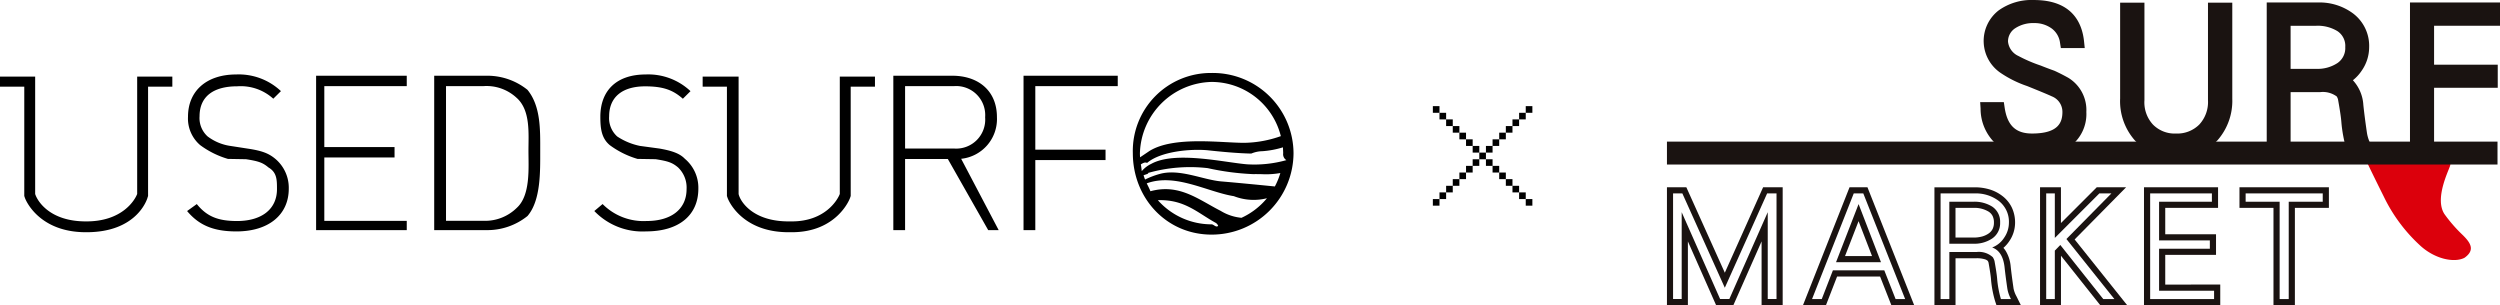 <svg xmlns="http://www.w3.org/2000/svg" width="376.805" height="46" viewBox="0 0 376.805 46">
  <g id="ヘッダーロゴ" transform="translate(-0.037)">
    <g id="logo" transform="translate(0 9)">
      <path id="パス_2" data-name="パス 2" d="M183.267,24.711c-6.812,0-11.868-5.51-11.868-12.281A11.753,11.753,0,0,1,183.267.35a12.161,12.161,0,0,1,12.352,12.08A12.331,12.331,0,0,1,183.267,24.711Zm0-1.548c.335,0,.666.539.994.227a.891.891,0,0,0-.457-.5c-2.681-1.49-4.663-3.508-8.634-3.367A10.8,10.8,0,0,0,183.267,23.163Zm-9.215-4.989c4.348-1.187,7.213,1.24,10.593,2.963a7.283,7.283,0,0,0,3.132,1.041h0a10.854,10.854,0,0,0,3.838-2.95h0l0,0,0,0a8.183,8.183,0,0,1-4.988-.312c-3.982-.631-8.813-3.518-13.133-1.93C173.66,17.336,173.85,17.673,174.052,18.174Zm-.809-1.763a12.244,12.244,0,0,1,2.178-.835c3.021-.856,6.514.876,9.315,1.117,2.38.2,5.713.527,8.069.76a10.569,10.569,0,0,0,.827-2.025h0a.026.026,0,0,0,0,0,.026.026,0,0,1,0,0,12.219,12.219,0,0,1-2.463.187c-.488-.023-1.071-.026-1.715-.023a38.872,38.872,0,0,1-6.769-.9,23.2,23.2,0,0,0-8.987.724c.158.125-.455.244-.682.358C173.085,15.989,173.158,16.2,173.243,16.41ZM183.267,1.7a11.059,11.059,0,0,0-10.8,10.733c0,.212.008.421.021.629h0c0,.012,0,.024,0,.035,0-.011,0-.023,0-.035.439-.295.906-.609,1.41-.95,3.7-2.3,10.933-1.208,14.37-1.236a17.179,17.179,0,0,0,5.438-1.008A10.766,10.766,0,0,0,183.267,1.7Zm7.695,10.439a4.525,4.525,0,0,0-1.709.356c-2.022-.033-4.649-.288-6.609-.5-2.459-.224-7.015.131-9.1,1.913-.314-.168-.627.029-.938.216.038.239.083.477.137,1.021a4.3,4.3,0,0,1,1.436-1.1c3.6-1.979,11-.215,14.423.07a17.889,17.889,0,0,0,5.939-.629,1.051,1.051,0,0,1-.479-1.053l-.039-.877A13.52,13.52,0,0,1,190.961,12.136ZM156.7,11.909h10.586v1.569H156.7V24.034h-1.775V.765h14.2V2.333H156.7Zm-7.1,12.125-6.085-10.72h-6.443v10.72H135.3V.765h8.909c3.813,0,6.707,2.189,6.707,6.242a6.022,6.022,0,0,1-5.392,6.276l5.655,10.752Zm-.463-17a4.373,4.373,0,0,0-4.63-4.706h-7.435v9.412h7.435A4.372,4.372,0,0,0,149.139,7.039ZM128.876,18.9l-.054.14c-.083.406-2.108,5.311-8.816,5.311h-.5c-7.123,0-9.15-4.905-9.232-5.311l-.054-.14V2.413h-3.658V.9h5.418V18.586c.213,1.073,2.079,4.134,7.526,4.134h.5c5.006,0,6.9-3.246,7.226-4.136V.9h5.3V2.413h-3.658Zm-31.707-7.55,2.894.392c1.84.327,3.028.719,3.812,1.537a5.7,5.7,0,0,1,2.038,4.51c0,3.922-2.822,6.439-7.89,6.439a10.048,10.048,0,0,1-7.791-3.072l1.249-1.052a8.677,8.677,0,0,0,6.641,2.556c3.681,0,6.016-1.765,6.016-4.805a4.2,4.2,0,0,0-1.282-3.268c-.855-.719-1.479-.948-3.386-1.242L96.741,13.3a13.292,13.292,0,0,1-4.175-2.073c-1.249-1.045-1.425-2.484-1.425-4.281,0-3.889,2.378-6.373,6.849-6.373a9.279,9.279,0,0,1,6.74,2.516l-1.151,1.144c-1.446-1.275-2.893-1.87-5.687-1.87-3.386,0-5.425,1.576-5.425,4.517a3.725,3.725,0,0,0,1.217,3.04A9.664,9.664,0,0,0,97.169,11.353ZM80.159,21.91a9.652,9.652,0,0,1-6.2,2.124H66.1V.765h7.857a9.649,9.649,0,0,1,6.2,2.124c2.021,2.474,1.922,6.046,1.922,9.184S82.18,19.557,80.159,21.91Zm-1.6-17.78a6.658,6.658,0,0,0-5.03-1.8H67.88v20.3h5.654a6.794,6.794,0,0,0,5.03-1.969c2.071-1.9,1.743-6.015,1.743-8.6S80.634,6.026,78.563,4.13ZM48.3.765H61.963V2.333H49.537v9.184H60.123v1.569H49.537v9.552H61.963v1.4H48.3ZM35.435,11.353l2.531.392c2.2.327,3.189.719,4.175,1.537a5.7,5.7,0,0,1,2.039,4.51c0,3.922-3.024,6.439-7.89,6.439-3.485,0-5.655-.948-7.434-3.072l1.462-1.052c1.533,1.9,3.243,2.556,6.069,2.556,3.682,0,6.016-1.765,6.016-4.805,0-1.372.006-2.516-1.282-3.268-.855-.719-1.48-.948-3.387-1.242L35.008,13.3a13.292,13.292,0,0,1-4.175-2.073,5.278,5.278,0,0,1-1.841-4.281c0-3.889,2.794-6.373,7.265-6.373A9.28,9.28,0,0,1,43,3.084L41.846,4.228a7.3,7.3,0,0,0-5.433-1.87c-3.64,0-5.679,1.576-5.679,4.517a3.725,3.725,0,0,0,1.217,3.04A7.476,7.476,0,0,0,35.435,11.353ZM22.974,18.9l-.054.14c-.082.406-1.658,5.311-9.231,5.311H13.6c-7.123,0-9.149-4.905-9.231-5.311l-.054-.14V2.413H.656V.9h5.3V18.586C6.287,19.66,8.153,22.72,13.6,22.72h.09c5.422,0,7.315-3.246,7.641-4.136V.9h5.3V2.413H22.974Z" transform="translate(-0.619 1.65)" fill-rule="evenodd"/>
    </g>
    <g id="グループ_13" data-name="グループ 13" transform="translate(251.279 0)">
      <g id="グループ_8" data-name="グループ 8" transform="translate(105.458 24.093)">
        <path id="パス_41" data-name="パス 41" d="M412.793,213.415h11.716s.877.066.636.877-2.391,5.022-.834,7.325a21.848,21.848,0,0,0,2.763,3.157c1.118,1.118,1.908,2.215.242,3.4-1.492.789-4.5.241-6.8-1.951a24.287,24.287,0,0,1-5.35-7.237c-1.491-2.983-2.374-4.832-2.374-4.832l-.207-.419S412.448,213.415,412.793,213.415Z" transform="translate(-412.559 -213.415)" fill="#dc000c"/>
      </g>
      <rect id="長方形_6" data-name="長方形 6" width="125.183" height="3.453" transform="translate(0.004 21.345)" fill="#1a1311"/>
      <g id="グループ_9" data-name="グループ 9" transform="translate(47.212 0)">
        <path id="パス_42" data-name="パス 42" d="M263.552,172.138a7.231,7.231,0,0,1-7.78-7.225l-.063-.987h3.567l.117.794c.4,2.726,1.674,3.942,4.128,3.942,4.065,0,4.586-1.752,4.586-3.277a2.507,2.507,0,0,0-1.581-2.319c-.547-.257-1.7-.738-3.726-1.555a16.539,16.539,0,0,1-3.9-1.913,5.82,5.82,0,0,1-.394-9.5,8.532,8.532,0,0,1,5.3-1.558c5.711,0,7.263,3.383,7.559,6.221l.107,1.025h-3.6l-.124-.784a3.185,3.185,0,0,0-1.263-2.177,4.374,4.374,0,0,0-2.648-.808,4.91,4.91,0,0,0-2.837.771,2.369,2.369,0,0,0-1.094,2.008,2.678,2.678,0,0,0,1.559,2.173,21.813,21.813,0,0,0,3.349,1.442c.947.378,1.62.623,2.046.775l.075.03c.669.307,1.332.644,2.026,1.029l.041.024a5.682,5.682,0,0,1,2.711,5.148,6.063,6.063,0,0,1-2.469,5.206A9.56,9.56,0,0,1,263.552,172.138Z" transform="translate(-255.709 -148.537)" fill="#1a1311"/>
        <path id="パス_43" data-name="パス 43" d="M320.957,172.823a8,8,0,0,1-6.2-2.421,8.937,8.937,0,0,1-2.237-6.327V149.627h3.664v14.7A4.925,4.925,0,0,0,317.471,168a4.59,4.59,0,0,0,3.486,1.348A4.679,4.679,0,0,0,324.444,168a4.988,4.988,0,0,0,1.317-3.673v-14.7h3.663v14.449a9.01,9.01,0,0,1-2.237,6.3A8.142,8.142,0,0,1,320.957,172.823Z" transform="translate(-291.424 -149.222)" fill="#1a1311"/>
        <path id="パス_44" data-name="パス 44" d="M388.428,172.4h-4.165l-.211-.635a20.89,20.89,0,0,1-.79-4.213c-.056-.722-.212-1.773-.51-3.43a1.888,1.888,0,0,0-.185-.413,3.517,3.517,0,0,0-2.493-.655h-4.461V172.4h-3.6V149.543H379.7a8.484,8.484,0,0,1,5.335,1.659,6.115,6.115,0,0,1,2.416,5.095,6.186,6.186,0,0,1-1.09,3.474A6.278,6.278,0,0,1,385,161.264a5.992,5.992,0,0,1,1.575,3.708c.123,1.169.3,2.573.557,4.306a5.7,5.7,0,0,0,.628,1.775Zm-12.816-12.854h3.87a5.445,5.445,0,0,0,3.181-.865,2.721,2.721,0,0,0,1.187-2.413,2.658,2.658,0,0,0-1.181-2.408,5.684,5.684,0,0,0-3.187-.807h-3.87Z" transform="translate(-328.822 -149.169)" fill="#1a1311"/>
        <path id="パス_45" data-name="パス 45" d="M433.791,172.4h-3.632V149.544h13.57v3.508h-9.938v5.869h9.595V162.4h-9.595Z" transform="translate(-365.376 -149.17)" fill="#1a1311"/>
      </g>
      <g id="グループ_12" data-name="グループ 12" transform="translate(0 28.224)">
        <path id="パス_46" data-name="パス 46" d="M143.073,224.541,137.3,237.423l-5.8-12.882h-2.922v17.776h3.156V232.7l4.254,9.619h2.6l4.254-9.619v9.619h3.179V224.541Zm2.019,16.847h-1.323V228.3l-5.787,13.085h-1.393L130.8,228.3v13.085h-1.3V225.469H130.9l6.4,14.219,6.377-14.219h1.417Z" transform="translate(-128.574 -224.541)" fill="#1a1311"/>
        <g id="グループ_10" data-name="グループ 10" transform="translate(20.509 0)">
          <path id="パス_47" data-name="パス 47" d="M197.209,240.128h6.778l-3.377-8.763Zm1.356-.928,2.042-5.261,2.028,5.261Z" transform="translate(-192.23 -228.831)" fill="#1a1311"/>
          <path id="パス_48" data-name="パス 48" d="M190.818,224.541,183.8,242.317h3.465l1.677-4.323h6.479l1.7,4.323h3.439l-7.042-17.776Zm5.238,12.525h-7.747l-1.677,4.323h-1.465l6.283-15.919h1.441l6.307,15.919h-1.441Z" transform="translate(-183.802 -224.541)" fill="#1a1311"/>
        </g>
        <g id="グループ_11" data-name="グループ 11" transform="translate(40.317 0)">
          <path id="パス_49" data-name="パス 49" d="M267.5,246.365l0,0-.024.036Z" transform="translate(-256.212 -238.26)" fill="#1a1311"/>
          <path id="パス_50" data-name="パス 50" d="M250.856,233.553a2.72,2.72,0,0,0-1.2-2.409,5.008,5.008,0,0,0-2.81-.732H243.2v6.33h3.638a4.809,4.809,0,0,0,2.81-.78A2.776,2.776,0,0,0,250.856,233.553Zm-1.733,1.646a3.257,3.257,0,0,1-.983.453,4.812,4.812,0,0,1-1.3.161h-2.709v-4.474h2.709a4.1,4.1,0,0,1,2.293.574,1.7,1.7,0,0,1,.591.654,2.172,2.172,0,0,1,.2.984,2.123,2.123,0,0,1-.2.967A1.839,1.839,0,0,1,249.123,235.2Z" transform="translate(-240.953 -228.231)" fill="#1a1311"/>
          <path id="パス_51" data-name="パス 51" d="M249.506,240.973a4.092,4.092,0,0,1-.45-1.244l0-.016,0-.016c-.188-1.292-.328-2.368-.42-3.246v-.013a5.462,5.462,0,0,0-.744-2.3,3.557,3.557,0,0,0-.349-.462,5.087,5.087,0,0,0,.894-1.022l0,0a4.938,4.938,0,0,0,.864-2.759,5.28,5.28,0,0,0-.478-2.27,4.83,4.83,0,0,0-1.441-1.771h0a5.965,5.965,0,0,0-1.907-.983,7.692,7.692,0,0,0-2.276-.322h-6.053v17.776h3.179v-7.086h3.158a4.208,4.208,0,0,1,1.24.152,1.087,1.087,0,0,1,.467.255,1.235,1.235,0,0,1,.108.245c.2,1.134.336,2,.377,2.53v.013l0,.014a16.1,16.1,0,0,0,.61,3.242l.211.634h3.684Zm-2.341.416a15.307,15.307,0,0,1-.567-3.047c-.047-.614-.189-1.512-.4-2.693a2.135,2.135,0,0,0-.26-.567,3.087,3.087,0,0,0-2.457-.779h-4.086v7.086h-1.322V225.469H243.2a5.733,5.733,0,0,1,3.614,1.11,3.96,3.96,0,0,1,1.559,3.307,4,4,0,0,1-.708,2.244,3.718,3.718,0,0,1-1.819,1.488c1.063.378,1.677,1.346,1.866,2.929.094.9.236,1.984.425,3.283a4.9,4.9,0,0,0,.544,1.559Z" transform="translate(-237.143 -224.541)" fill="#1a1311"/>
        </g>
        <path id="パス_52" data-name="パス 52" d="M285.226,232.407l7.758-7.866h-4.422l-5.4,5.395v-5.395H280.01v17.776h3.156v-7.456l5.921,7.456h4.056Zm-2.161.833-.826.85v7.3h-1.3V225.469h1.3v6.708l6.708-6.708h1.818l-6.779,6.873,7.228,9.046h-1.678Z" transform="translate(-223.774 -224.541)" fill="#1a1311"/>
        <path id="パス_53" data-name="パス 53" d="M325.409,239.208v-4.473h7.653v-3.109h-7.653v-3.978h7.96v-3.108H322.206v17.776H333.7v-3.109Zm7.362,2.18h-9.636V225.469h9.305v1.251h-7.96v5.834h7.652v1.252H324.48v6.33h8.29Z" transform="translate(-250.301 -224.541)" fill="#1a1311"/>
        <path id="パス_54" data-name="パス 54" d="M360.957,224.541v3.108h5.125v14.668h3.227V227.649h5.125v-3.108Zm12.549,2.18h-5.125v14.668h-1.37V226.721h-5.125v-1.251h11.621Z" transform="translate(-274.661 -224.541)" fill="#1a1311"/>
      </g>
    </g>
    <path id="合体_1" data-name="合体 1" d="M14,15V14h1v1ZM0,15V14H1v1Zm13-1V13h1v1ZM1,14V13H2v1Zm11-1V12h1v1ZM2,13V12H3v1Zm9-1V11h1v1ZM3,12V11H4v1Zm7-1V10h1v1ZM4,11V10H5v1Zm5-1V9h1v1ZM5,10V9H6v1ZM8,9V8H7V7H8V8H9V9ZM6,9V8H7V9ZM8,7V6H9V7ZM6,7V6H7V7ZM9,6V5h1V6ZM5,6V5H6V6Zm5-1V4h1V5ZM4,5V4H5V5Zm7-1V3h1V4ZM3,4V3H4V4Zm9-1V2h1V3ZM2,3V2H3V3ZM13,2V1h1V2ZM1,2V1H2V2ZM14,1V0h1V1ZM0,1V0H1V1Z" transform="translate(216 16)"/>
  </g>
</svg>
